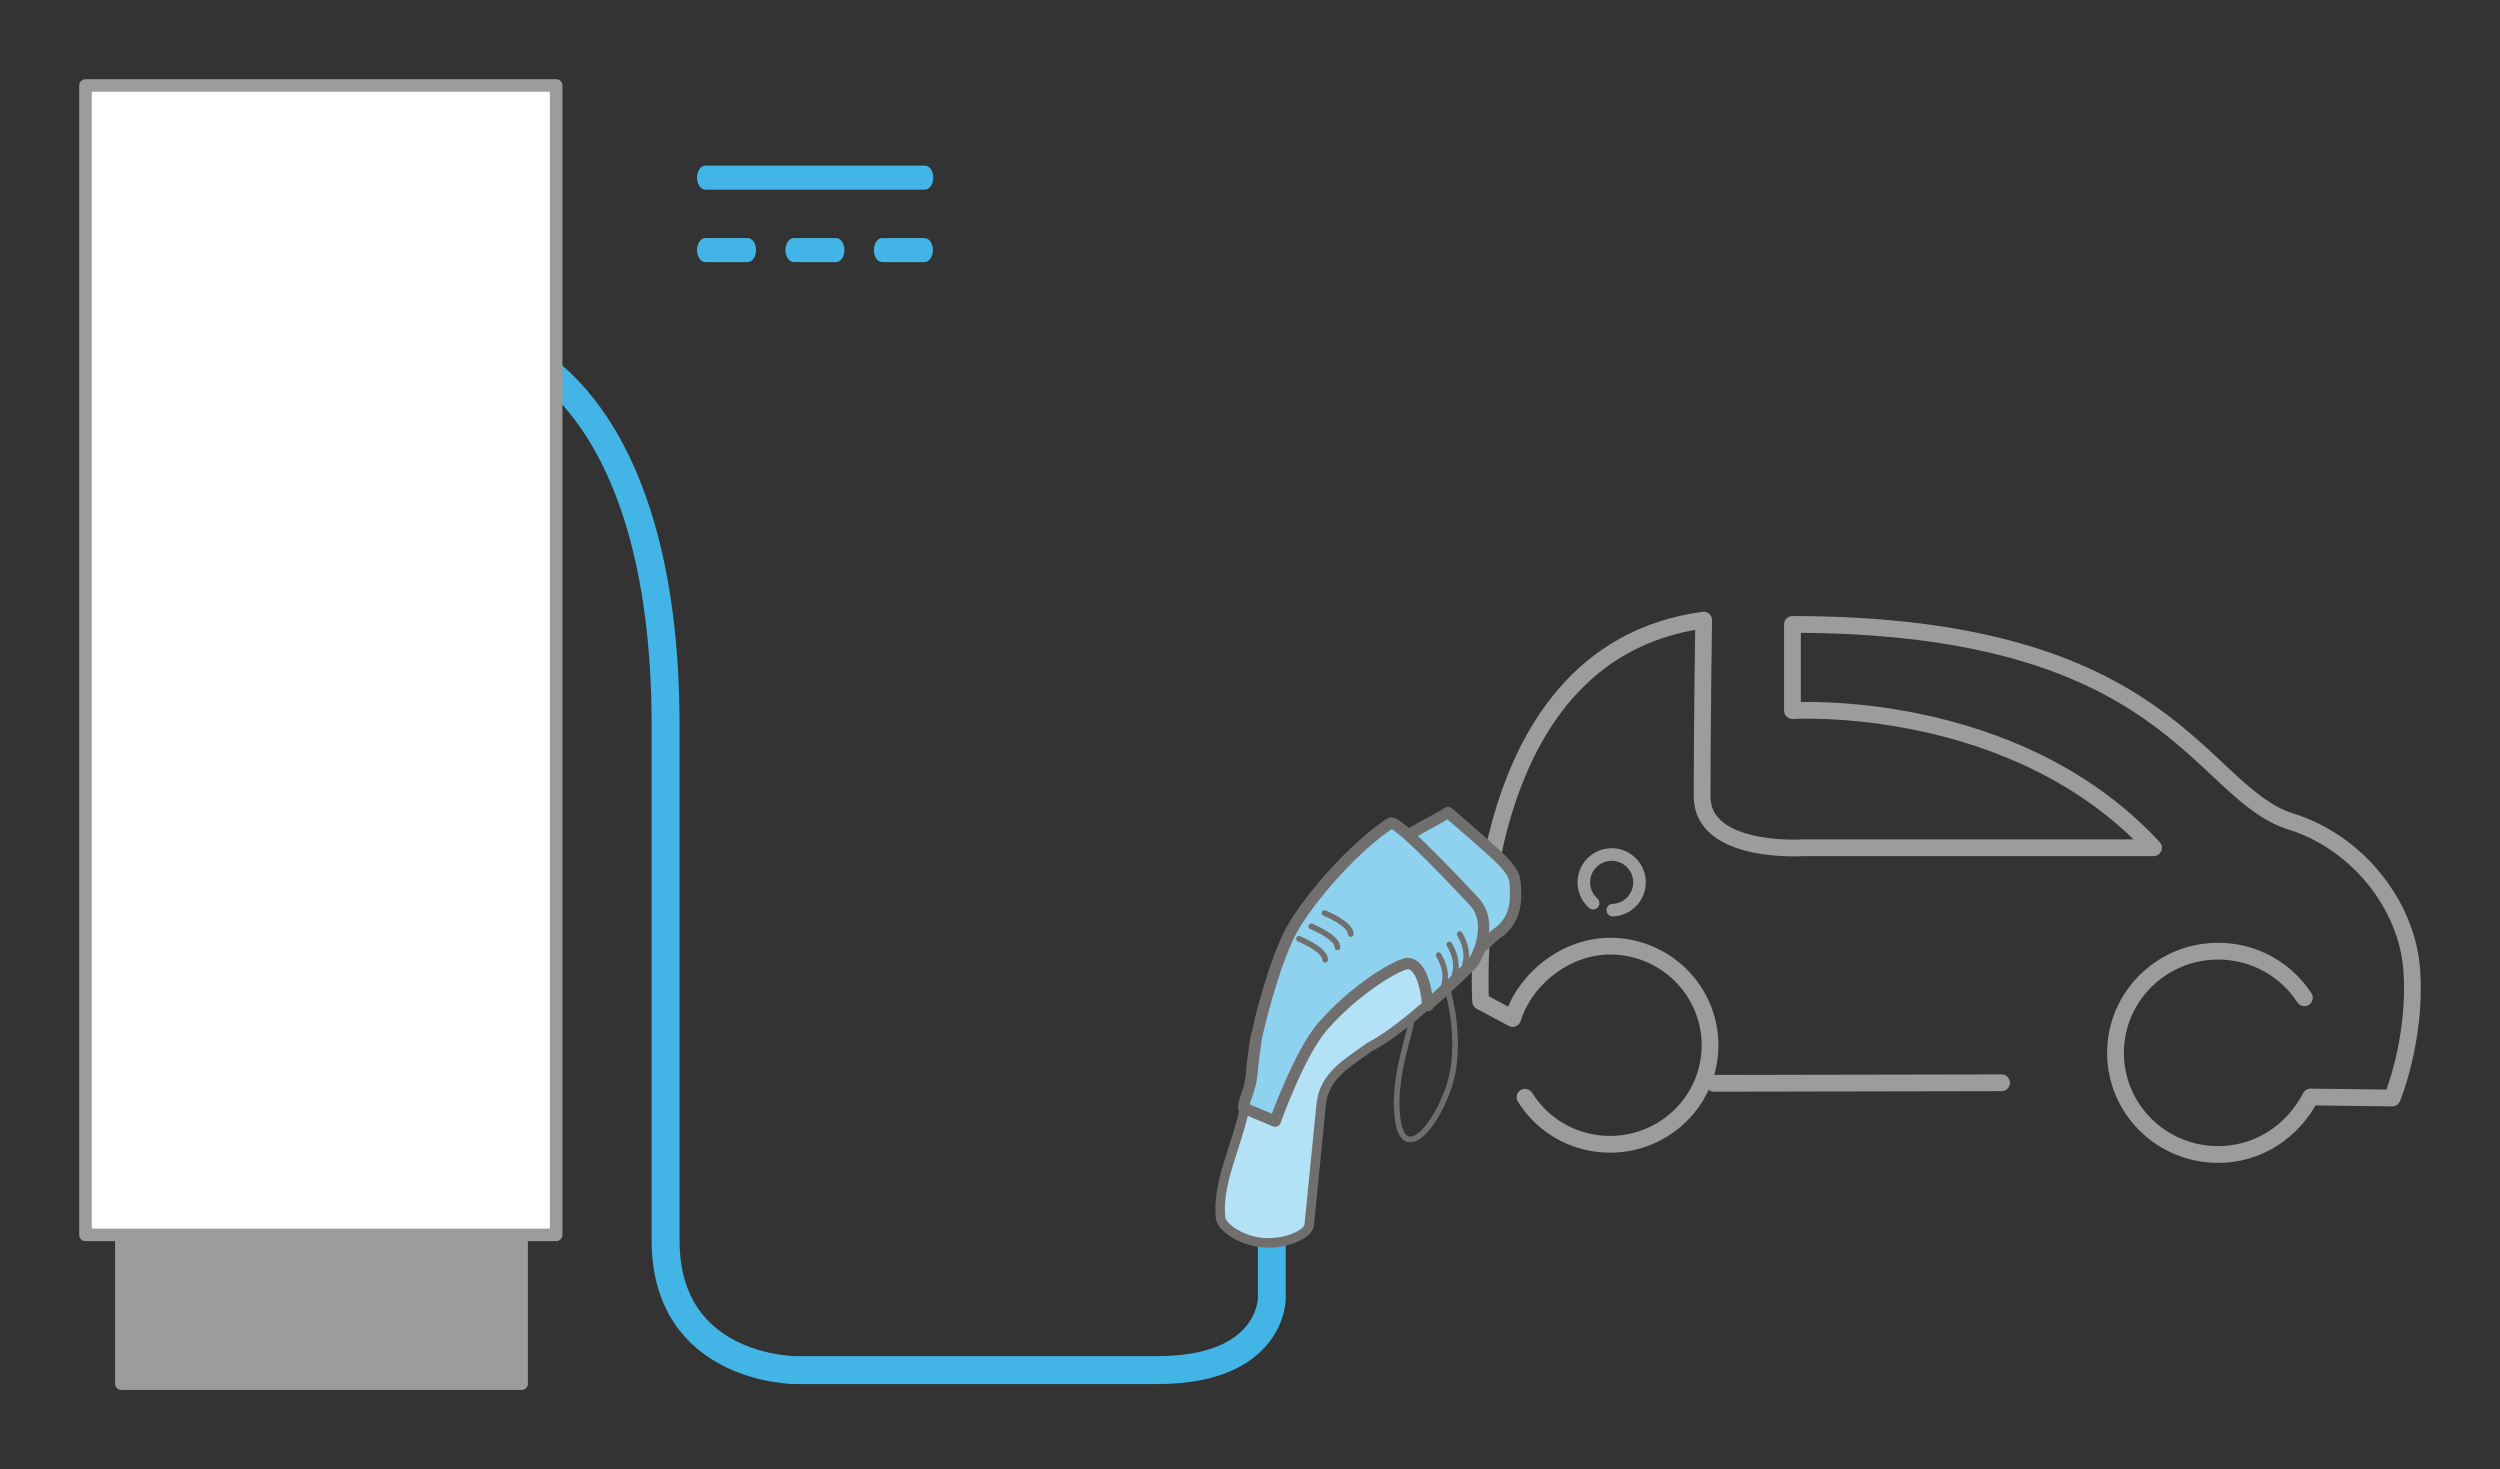 <?xml version="1.0" encoding="utf-8"?>
<!-- Generator: Adobe Illustrator 24.2.1, SVG Export Plug-In . SVG Version: 6.00 Build 0)  -->
<svg version="1.1" id="contenu" xmlns="http://www.w3.org/2000/svg" xmlns:xlink="http://www.w3.org/1999/xlink" x="0px" y="0px"
	 width="318.21px" height="187px" viewBox="0 0 318.21 187" style="enable-background:new 0 0 318.21 187;" xml:space="preserve">
<rect x="0" y="0" width="318.21" height="187" fill="#333333" stroke="none"/>
<style type="text/css">
	.st0{fill:none;stroke:#42B4E6;stroke-width:3.556;stroke-linecap:round;stroke-linejoin:round;}
	.st1{fill:#FFFFFF;}
	.st2{fill:none;stroke:#9D9C9C;stroke-width:1.6;stroke-linecap:round;stroke-linejoin:round;stroke-miterlimit:3.864;}
	.st3{fill:none;stroke:#9D9C9C;stroke-width:2.133;stroke-linecap:round;stroke-linejoin:round;stroke-miterlimit:3.864;}
	.st4{fill:none;stroke:#9D9C9C;stroke-width:1.6;stroke-linecap:round;stroke-linejoin:round;}
	.st5{fill:#8ED2F0;}
	.st6{fill:none;stroke:#706F6E;stroke-width:1.44;stroke-linecap:round;stroke-linejoin:round;stroke-miterlimit:10;}
	.st7{fill:#B3E1F5;}
	.st8{fill:none;stroke:#706F6E;stroke-width:1.209;stroke-linecap:round;stroke-linejoin:round;stroke-miterlimit:3.864;}
	.st9{fill:none;stroke:#706F6E;stroke-width:1.44;stroke-linecap:round;stroke-linejoin:round;stroke-miterlimit:3.864;}
	.st10{fill:none;stroke:#706F6E;stroke-width:0.72;stroke-linecap:round;stroke-linejoin:round;stroke-miterlimit:3.864;}
	.st11{fill:#9D9C9C;}
	.st12{fill:#42B4E6;stroke:#42B4E6;stroke-width:0.444;stroke-miterlimit:10;}
</style>
<g>
	<g>
		<path class="st0" d="M161.88,156.23v9.08c0,0,0,9.08-14.56,9.08h-46.09c0,0-16.51,0-16.51-16.51V92.37
			c0-41.52-19.42-47.71-19.42-47.71"/>
	</g>
	<path class="st1" d="M15.45,176.12h50.94v-18.91H15.45V176.12z M10.88,157.18h59.91V10.88H10.88V157.18z"/>
	<path class="st2" d="M15.45,176.12h50.94v-18.91H15.45V176.12z M10.88,157.18h59.91V10.88H10.88V157.18z"/>
	<g>
		<path class="st3" d="M218.16,137.89l36.61-0.07 M194.11,139.66c2.24,3.6,6.24,5.99,10.82,5.99c7.03,0,12.73-5.64,12.73-12.61
			c0-6.96-5.7-12.61-12.73-12.61c-5.63,0-10.85,4.19-12.39,9.21l-4.08-2.18c0,0-2.77-44.32,28.39-48.53c0,0-0.2,13.2-0.2,22.44
			c0,7.38,12.84,6.54,12.84,6.54h44.62c-17.75-19.21-45.96-17.46-45.96-17.46V79.48c48.28,0,51.66,21.41,63.46,25.09
			c8.55,2.67,14.79,10.74,15.37,18.89c0.62,8.82-2.49,16.3-2.49,16.3l-10.39-0.13c-2.25,4.33-6.59,7.32-11.77,7.32
			c-7.21,0-13.06-5.79-13.06-12.94c0-7.14,5.85-12.94,13.06-12.94c4.61,0,8.66,2.36,10.98,5.93"/>
		<path class="st4" d="M205.28,115.85c1.95-0.08,3.48-1.72,3.4-3.68c-0.08-1.95-1.72-3.48-3.68-3.4c-1.96,0.08-3.48,1.72-3.4,3.68
			c0.04,1,0.49,1.89,1.18,2.51"/>
		<path class="st5" d="M185.57,114.86c0.94,1.95,1.16,7.31,1.16,7.31l3.72-3.3c1.51-0.94,2.46-2.65,2.46-4.84
			c0-2.34-0.07-2.77-1.76-4.55c-1.23-1.28-6.82-6.06-6.82-6.06s-1.97,1.14-3.22,1.8l-2.56,1.44
			C178.54,106.65,184.63,112.9,185.57,114.86"/>
		<path class="st6" d="M185.57,114.86c0.94,1.95,1.16,7.31,1.16,7.31l3.72-3.3c1.51-0.94,2.46-2.65,2.46-4.84
			c0-2.34-0.07-2.77-1.76-4.55c-1.23-1.28-6.82-6.06-6.82-6.06s-1.97,1.14-3.22,1.8l-2.56,1.44
			C178.54,106.65,184.63,112.9,185.57,114.86z"/>
		<path class="st7" d="M164.65,117.71c2.67-4.35,8-10.19,12.16-12.89c0.88-0.63,10.01,9.29,10.72,10.01
			c2.41,2.65,0.46,7.2-0.56,8.11c-5.46,5.33-9.66,8.78-12.63,10.32c-2.68,1.99-5.81,3.56-6.18,7.37l-1.51,15.24
			c-0.08,1.29-3.17,2.57-6.01,2.29c-2.74-0.26-5.21-1.97-5.29-3.22c-0.48-5.4,2.9-9.89,3.83-18.18c0.13-1.51,0.38-3.4,0.61-4.83
			C159.79,131.94,161.98,122.05,164.65,117.71"/>
		<path class="st8" d="M164.65,117.71c2.67-4.35,8-10.19,12.16-12.89c0.88-0.63,10.01,9.29,10.72,10.01
			c2.41,2.65,0.46,7.2-0.56,8.11c-5.46,5.33-9.66,8.78-12.63,10.32c-2.68,1.99-5.81,3.56-6.18,7.37l-1.51,15.24
			c-0.08,1.29-3.17,2.57-6.01,2.29c-2.74-0.26-5.21-1.97-5.29-3.22c-0.48-5.4,2.9-9.89,3.83-18.18c0.13-1.51,0.38-3.4,0.61-4.83
			C159.79,131.94,161.98,122.05,164.65,117.71z"/>
		<path class="st5" d="M181.77,128l-0.07-0.33c0,0-0.33-4.68-2.34-5.02c-1.16-0.2-6.94,3.29-11.03,8.02
			c-2.97,3.43-6.02,12.04-6.02,12.04l-4.01-1.67v-0.34c0.37-1.51,0.84-2.13,1.04-3.95c0.13-1.51,0.38-3.4,0.61-4.83
			c0,0,2.19-9.89,4.86-14.24c2.68-4.35,8-10.19,12.16-12.89c0.88-0.63,10.01,9.29,10.72,10.02c2.41,2.65,0.46,7.2-0.56,8.11
			c-1.96,1.92-3.77,3.59-5.41,5.02"/>
		<path class="st9" d="M181.77,128l-0.07-0.33c0,0-0.33-4.68-2.34-5.02c-1.16-0.2-6.94,3.29-11.03,8.02
			c-2.97,3.43-6.02,12.04-6.02,12.04l-4.01-1.67v-0.34c0.37-1.51,0.84-2.13,1.04-3.95c0.13-1.51,0.38-3.4,0.61-4.83
			c0,0,2.19-9.89,4.86-14.24c2.68-4.35,8-10.19,12.16-12.89c0.88-0.63,10.01,9.29,10.72,10.02c2.41,2.65,0.46,7.2-0.56,8.11
			c-1.96,1.92-3.77,3.59-5.41,5.02"/>
		<path class="st10" d="M184.32,126.22c0,0,2.01,6.82,0,12.42c-2.01,5.59-5.76,9.09-6.43,3.74c-0.67-5.35,1.74-11.07,1.74-12.44"/>
		<path class="st10" d="M168.59,116.22c0,0,3.34,1.34,3.34,2.67"/>
		<path class="st10" d="M166.9,117.91c0,0,3.34,1.34,3.34,2.67"/>
		<path class="st10" d="M165.33,119.49c0,0,3.34,1.34,3.34,2.67"/>
		<path class="st10" d="M186.46,122.75c0,0,0.69-1.53-0.66-3.85"/>
		<path class="st10" d="M185.14,124.06c0,0,0.69-1.53-0.66-3.85"/>
		<path class="st10" d="M183.78,125.42c0,0,0.69-1.53-0.66-3.85"/>
	</g>
	<rect x="15.36" y="157.23" class="st11" width="50.94" height="18.91"/>
</g>
<g>
	<path class="st12" d="M117.67,33.14h-5.37c-0.47,0-0.85-0.59-0.85-1.31c0-0.72,0.38-1.31,0.85-1.31h5.37
		c0.47,0,0.85,0.59,0.85,1.31C118.52,32.55,118.14,33.14,117.67,33.14"/>
	<path class="st12" d="M117.72,23.92H89.79c-0.47,0-0.85-0.59-0.85-1.31c0-0.72,0.38-1.31,0.85-1.31h27.93
		c0.47,0,0.85,0.59,0.85,1.31C118.57,23.33,118.19,23.92,117.72,23.92"/>
	<path class="st12" d="M95.16,33.14h-5.37c-0.47,0-0.85-0.59-0.85-1.31c0-0.72,0.38-1.31,0.85-1.31h5.37c0.47,0,0.85,0.59,0.85,1.31
		C96.01,32.55,95.63,33.14,95.16,33.14"/>
	<path class="st12" d="M106.41,33.14h-5.37c-0.47,0-0.85-0.59-0.85-1.31c0-0.72,0.38-1.31,0.85-1.31h5.37
		c0.47,0,0.85,0.59,0.85,1.31C107.26,32.55,106.88,33.14,106.41,33.14"/>
</g>
<g>
</g>
<g>
</g>
<g>
</g>
<g>
</g>
<g>
</g>
<g>
</g>
<g>
</g>
</svg>
